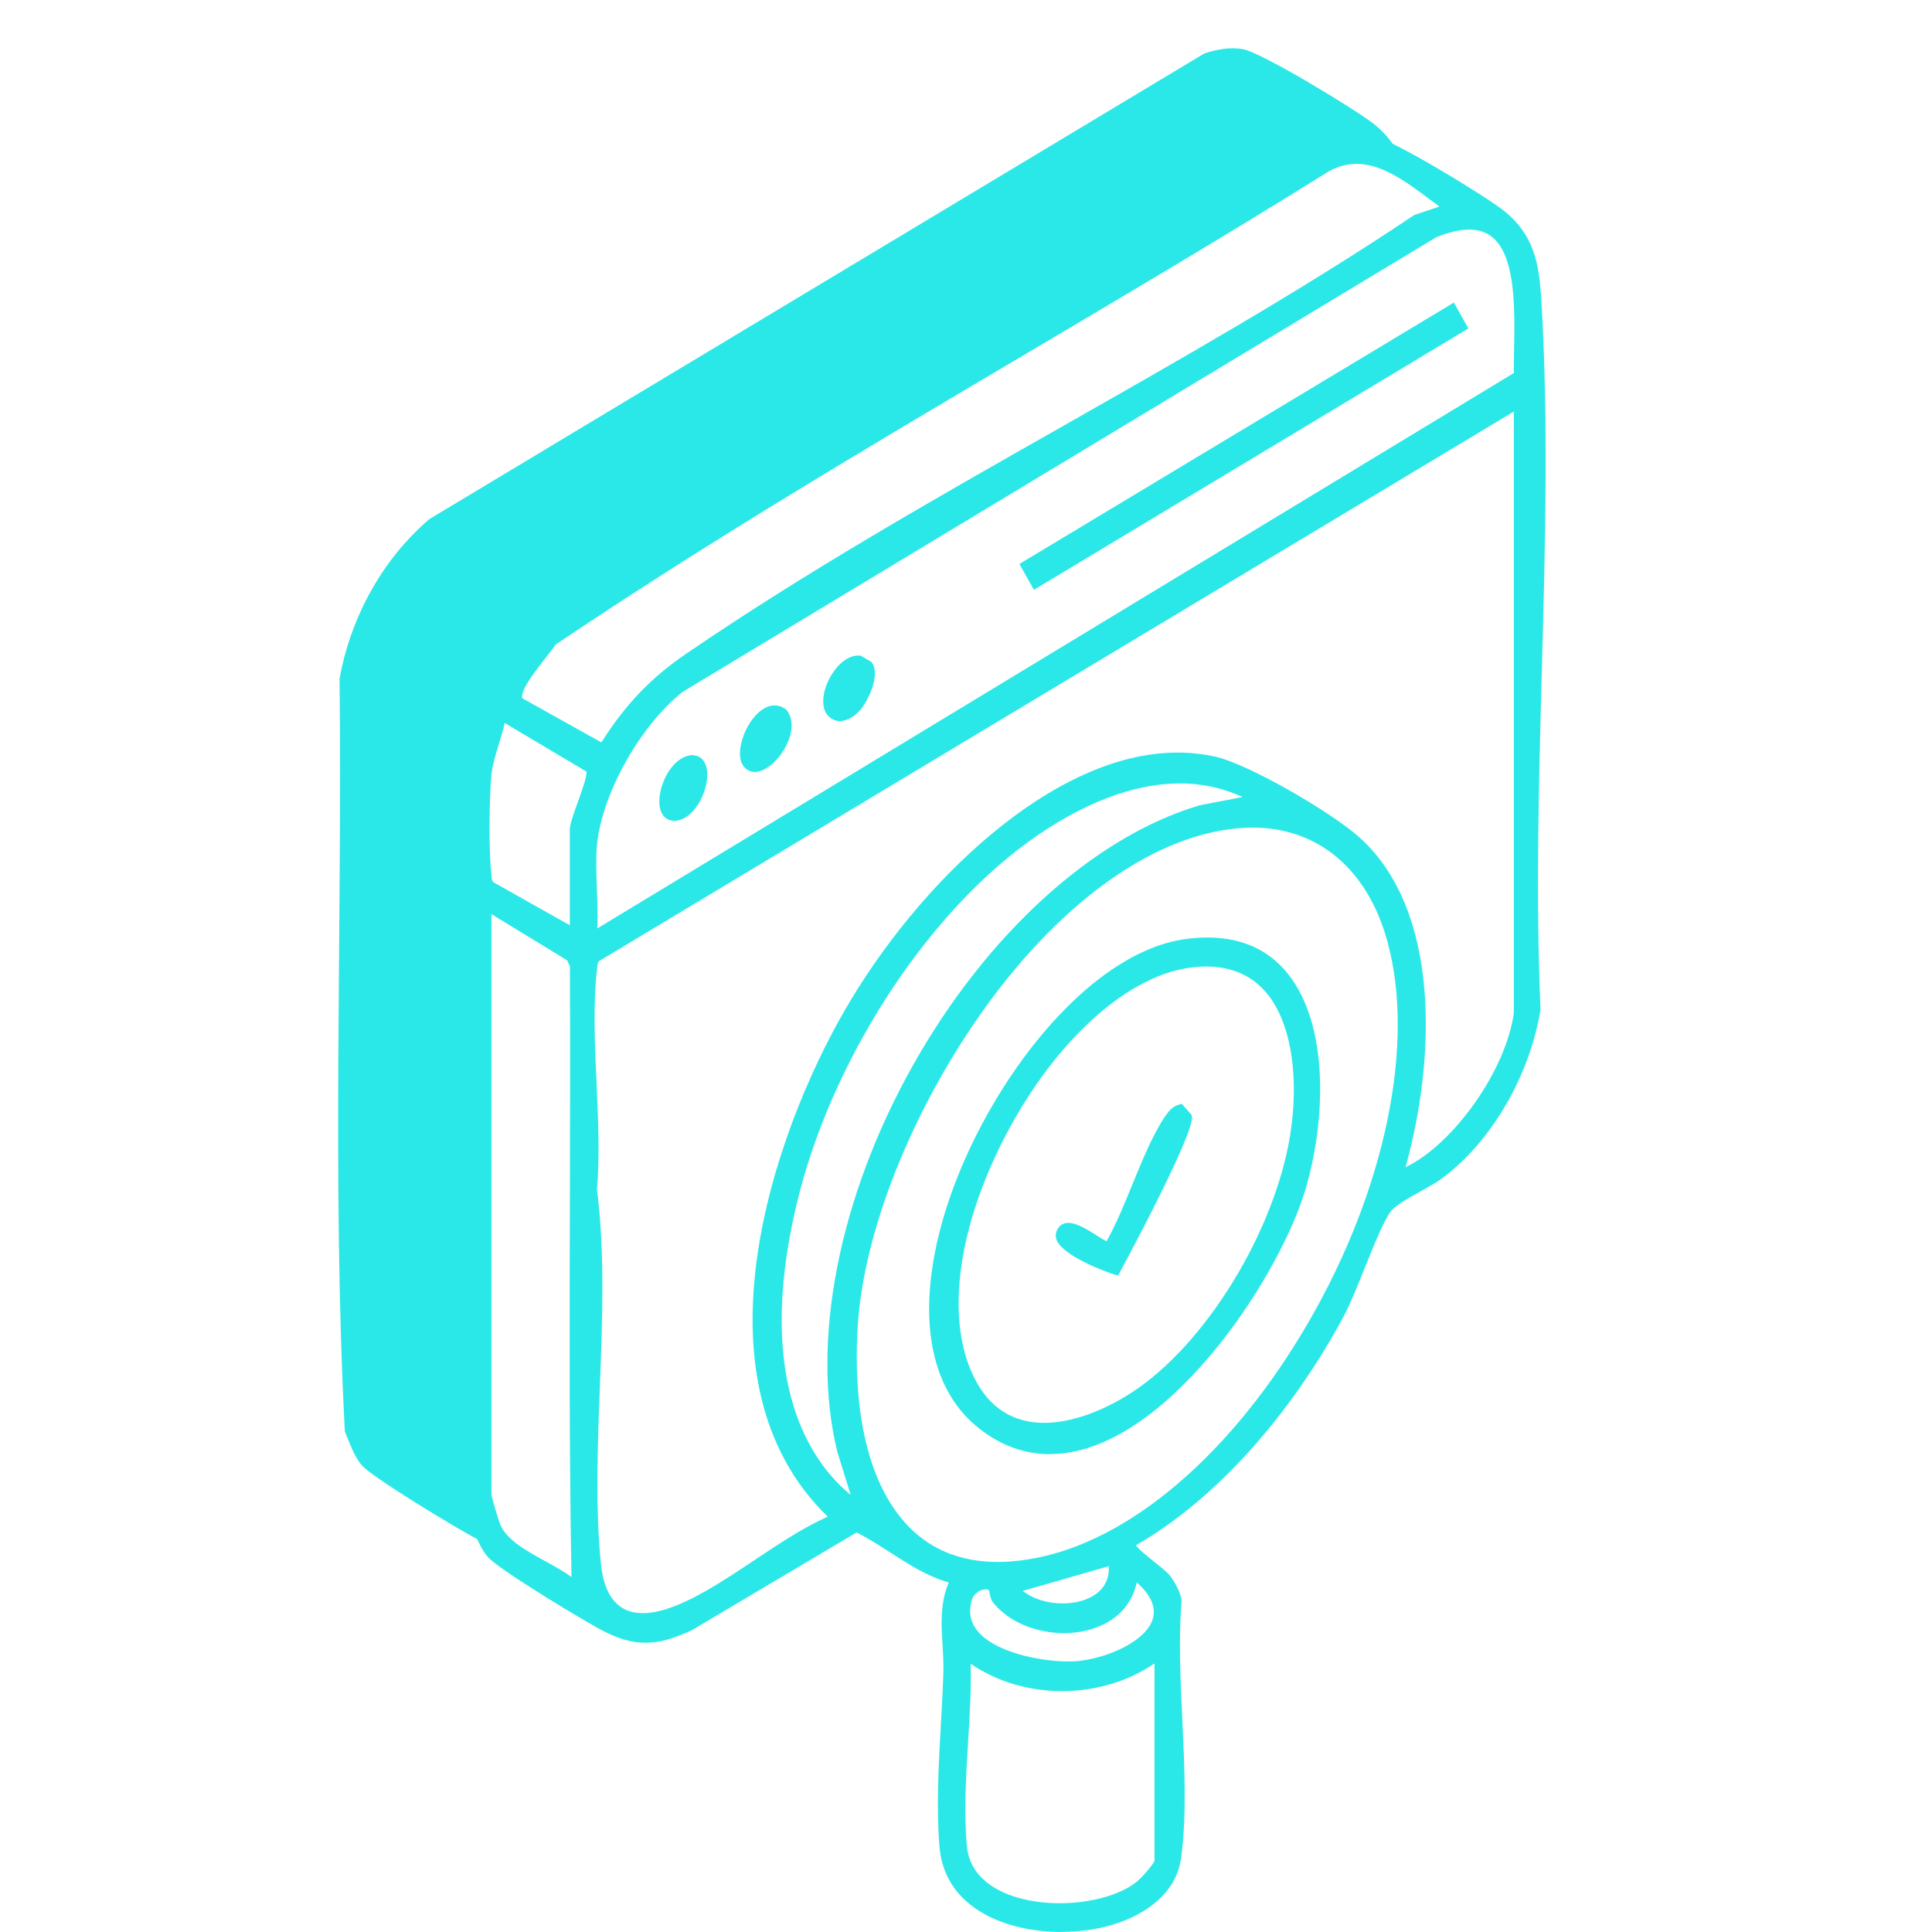 <svg width="41" height="41" viewBox="0 0 41 41" fill="none" xmlns="http://www.w3.org/2000/svg">
<path d="M22.52 41C21.398 41 20.047 40.525 19.937 39.188C19.868 38.344 19.918 37.463 19.966 36.612C19.986 36.252 20.007 35.88 20.019 35.52C20.026 35.311 20.014 35.104 20.002 34.906C19.974 34.453 19.949 34.023 20.134 33.581C19.688 33.459 19.285 33.199 18.894 32.947C18.661 32.798 18.422 32.642 18.178 32.521L14.681 34.596C14.268 34.786 13.985 34.862 13.7 34.862C13.416 34.862 13.148 34.786 12.822 34.622C12.476 34.449 10.576 33.308 10.35 33.038C10.208 32.877 10.115 32.64 10.031 32.432C10.013 32.386 9.996 32.341 9.977 32.298L9.972 32.287V32.275C9.793 28.892 9.821 25.428 9.849 22.079C9.865 20.18 9.881 18.218 9.858 16.294C10.108 14.923 10.794 13.706 11.792 12.855L28.253 2.964L28.26 2.961C28.501 2.884 28.691 2.85 28.878 2.85C28.946 2.85 29.016 2.855 29.085 2.865C29.484 2.914 31.555 4.18 31.921 4.477C32.565 4.995 32.657 5.611 32.706 6.305C32.865 8.888 32.791 11.614 32.72 14.248C32.655 16.62 32.589 19.073 32.692 21.414V21.427C32.463 22.831 31.645 24.235 30.604 25.005C30.497 25.087 30.333 25.178 30.16 25.274C29.901 25.419 29.606 25.584 29.513 25.711C29.361 25.916 29.159 26.419 28.963 26.905C28.81 27.287 28.651 27.681 28.518 27.929C27.365 30.076 25.759 31.846 24.107 32.792C24.153 32.871 24.37 33.045 24.504 33.151C24.653 33.271 24.783 33.374 24.837 33.447C24.931 33.582 25.042 33.761 25.075 33.955V33.975C25.009 34.756 25.05 35.643 25.091 36.502C25.137 37.498 25.185 38.53 25.067 39.417C24.959 40.25 24.201 40.639 23.759 40.797C23.402 40.927 22.962 40.998 22.519 40.998L22.52 41ZM20.599 35.306C20.613 35.851 20.578 36.422 20.544 36.974C20.499 37.708 20.453 38.468 20.519 39.176C20.599 40.071 21.625 40.39 22.48 40.39C23.134 40.39 23.759 40.219 24.112 39.942C24.202 39.88 24.483 39.559 24.5 39.489V35.301C23.946 35.68 23.254 35.888 22.539 35.888C21.824 35.888 21.143 35.682 20.598 35.306H20.599ZM20.915 33.728C20.81 33.728 20.666 33.818 20.63 33.936C20.554 34.169 20.579 34.378 20.705 34.559C21.057 35.069 22.096 35.259 22.67 35.259C22.744 35.259 22.81 35.256 22.869 35.251C23.537 35.182 24.337 34.815 24.467 34.345C24.534 34.101 24.419 33.844 24.124 33.581C23.954 34.373 23.201 34.658 22.585 34.658C21.972 34.658 21.393 34.409 21.073 34.006C21.025 33.944 21.009 33.856 20.997 33.79C20.995 33.773 20.992 33.758 20.989 33.749C20.963 33.731 20.936 33.727 20.917 33.727L20.915 33.728ZM12.669 25.241C12.838 26.582 12.784 28.03 12.73 29.429C12.682 30.685 12.633 31.984 12.751 33.173C12.82 33.877 13.12 34.234 13.642 34.234C13.842 34.234 14.073 34.181 14.331 34.079C14.888 33.859 15.457 33.477 16.01 33.109C16.518 32.77 17.041 32.42 17.565 32.186C14.598 29.305 16.399 24.067 17.946 21.407C19.462 18.789 22.313 15.971 24.986 15.971C25.253 15.971 25.519 15.999 25.776 16.054C26.49 16.208 28.28 17.25 28.867 17.786C30.582 19.347 30.463 22.49 29.828 24.77C30.849 24.281 31.962 22.711 32.126 21.495V8.734L12.764 20.365C12.691 20.398 12.685 20.433 12.674 20.528L12.669 20.573C12.583 21.317 12.623 22.167 12.66 22.99C12.694 23.747 12.73 24.531 12.669 25.24V25.241ZM21.706 33.761C21.908 33.926 22.22 34.027 22.552 34.027C22.909 34.027 23.221 33.907 23.387 33.707C23.492 33.579 23.541 33.421 23.531 33.236L21.706 33.761ZM10.428 31.707C10.431 31.773 10.587 32.297 10.632 32.389C10.784 32.696 11.184 32.918 11.573 33.132C11.775 33.243 11.97 33.35 12.128 33.468C12.079 30.795 12.086 28.06 12.094 25.413C12.098 23.803 12.102 22.137 12.094 20.503L12.034 20.379L10.429 19.399V31.707H10.428ZM26.582 17.564C26.457 17.564 26.327 17.571 26.197 17.585C24.391 17.776 22.42 19.221 20.791 21.547C19.318 23.648 18.328 26.168 18.204 28.122C18.134 29.192 18.172 31.16 19.208 32.316C19.703 32.867 20.363 33.147 21.171 33.147C21.456 33.147 21.764 33.111 22.087 33.042C24.173 32.59 26.356 30.62 27.93 27.773C29.495 24.939 30.053 21.878 29.385 19.786C28.933 18.373 27.912 17.563 26.584 17.563L26.582 17.564ZM25.03 16.626C24.048 16.626 22.936 17.056 21.816 17.87C19.589 19.49 17.618 22.572 16.909 25.54C15.982 29.417 17.283 31.098 18.052 31.722L17.767 30.802C17.201 28.468 17.802 25.406 19.372 22.611C20.942 19.817 23.217 17.753 25.46 17.089L26.371 16.914C25.951 16.722 25.502 16.624 25.031 16.624L25.03 16.626ZM31.174 4.873C30.977 4.873 30.743 4.927 30.479 5.035L14.486 14.683C13.584 15.401 12.783 16.826 12.669 17.922C12.643 18.225 12.656 18.563 12.668 18.89C12.678 19.16 12.689 19.438 12.677 19.702L32.126 7.916C32.126 7.764 32.127 7.6 32.131 7.428C32.146 6.592 32.164 5.55 31.741 5.101C31.596 4.946 31.411 4.872 31.175 4.872L31.174 4.873ZM10.71 15.343C10.677 15.496 10.63 15.648 10.585 15.795C10.519 16.009 10.452 16.229 10.428 16.451C10.384 16.915 10.367 18.061 10.428 18.542L10.431 18.585C10.434 18.657 10.438 18.692 10.478 18.726L12.092 19.635V17.611C12.092 17.49 12.172 17.271 12.264 17.016C12.34 16.806 12.464 16.463 12.445 16.374L10.71 15.343ZM12.761 15.756C13.269 14.952 13.829 14.368 14.568 13.869C17.08 12.151 19.834 10.587 22.497 9.076C25.011 7.648 27.612 6.173 30.005 4.568L30.013 4.562L30.547 4.383C30.469 4.326 30.391 4.269 30.312 4.209C29.828 3.85 29.327 3.478 28.79 3.478C28.565 3.478 28.351 3.541 28.136 3.673C26.018 4.996 23.828 6.291 21.711 7.544C18.393 9.507 14.963 11.536 11.72 13.724C11.681 13.785 11.611 13.876 11.523 13.987C11.377 14.173 11.002 14.653 11.024 14.785L12.761 15.754V15.756Z" fill="#2BE8E8"/>
<path d="M32.643 6.31C32.59 5.558 32.478 5.01 31.883 4.532C31.606 4.309 30.375 3.545 29.62 3.16C29.56 3.129 29.502 3.1 29.447 3.074C29.279 2.994 29.15 2.942 29.078 2.934C28.801 2.895 28.552 2.942 28.281 3.027L11.836 12.909C10.844 13.755 10.167 14.978 9.927 16.294C9.986 21.615 9.762 26.974 10.039 32.27C10.046 32.287 10.052 32.303 10.059 32.32C10.101 32.425 10.144 32.538 10.193 32.647C10.251 32.775 10.317 32.897 10.4 32.991C10.61 33.242 12.476 34.37 12.851 34.559C13.536 34.903 13.979 34.841 14.648 34.535L18.176 32.443C18.867 32.78 19.483 33.36 20.228 33.532C19.92 34.183 20.108 34.818 20.085 35.522C20.048 36.722 19.905 37.983 20.003 39.181C20.146 40.913 22.469 41.196 23.739 40.733C24.333 40.522 24.912 40.106 25.003 39.409C25.22 37.764 24.867 35.664 25.01 33.971C24.98 33.798 24.883 33.634 24.785 33.492C24.657 33.32 23.958 32.874 24.041 32.757C25.883 31.714 27.439 29.803 28.462 27.899C28.762 27.342 29.184 26.05 29.462 25.674C29.627 25.446 30.296 25.156 30.567 24.952C31.636 24.161 32.409 22.758 32.627 21.418C32.409 16.474 32.943 11.217 32.643 6.31ZM11.671 13.676C16.987 10.088 22.657 7.016 28.101 3.616C28.36 3.457 28.609 3.401 28.85 3.412H28.856C29.152 3.428 29.434 3.548 29.709 3.712C30.049 3.915 30.375 4.185 30.695 4.406L30.041 4.627C25.108 7.933 19.483 10.59 14.603 13.927C13.836 14.445 13.28 15.048 12.784 15.847L11.211 14.97L11.125 14.921L10.971 14.836C10.859 14.632 11.55 13.88 11.671 13.676ZM10.573 32.419C10.528 32.325 10.363 31.777 10.363 31.707V19.279L12.085 20.329L12.16 20.486C12.182 24.858 12.115 29.261 12.197 33.611C11.761 33.218 10.836 32.952 10.573 32.419ZM12.16 17.61V19.749L10.437 18.778C10.363 18.715 10.37 18.636 10.363 18.551C10.308 18.118 10.314 17.137 10.351 16.596V16.594C10.355 16.539 10.359 16.488 10.363 16.443C10.376 16.323 10.402 16.203 10.432 16.086C10.507 15.799 10.616 15.52 10.663 15.236L10.835 15.338L10.924 15.39L12.498 16.326C12.596 16.481 12.16 17.359 12.16 17.61ZM16.844 25.525C17.521 22.688 19.461 19.498 21.777 17.814C23.168 16.804 24.957 16.075 26.582 16.944L25.477 17.156C20.739 18.559 16.634 25.853 17.829 30.782L18.176 31.902C16.243 30.547 16.341 27.631 16.844 25.525ZM24.567 39.495C24.567 39.574 24.243 39.934 24.153 39.997C23.221 40.726 20.589 40.686 20.454 39.181C20.334 37.889 20.581 36.471 20.529 35.171C21.672 36.04 23.417 36.032 24.567 35.171V39.495ZM24.078 33.454C25.312 34.449 23.852 35.217 22.875 35.319C22.161 35.39 20.197 35.06 20.566 33.917C20.627 33.713 20.919 33.587 21.04 33.705C21.062 33.72 21.062 33.885 21.123 33.964C21.853 34.88 23.89 34.856 24.078 33.454ZM21.574 33.728L23.589 33.148C23.739 34.23 22.116 34.331 21.574 33.728ZM22.1 33.109C18.851 33.815 17.958 30.899 18.137 28.118C18.386 24.192 22.138 17.947 26.191 17.516C27.785 17.344 28.95 18.213 29.447 19.764C30.891 24.286 26.619 32.13 22.1 33.109ZM32.192 21.505C32.026 22.735 30.861 24.443 29.725 24.89C30.349 22.75 30.605 19.46 28.823 17.837C28.267 17.328 26.484 16.279 25.762 16.122C22.679 15.463 19.446 18.95 18.003 21.441C16.257 24.443 14.777 29.497 17.687 32.208C16.565 32.678 15.46 33.705 14.355 34.143C13.431 34.512 12.791 34.261 12.686 33.18C12.438 30.664 12.927 27.788 12.603 25.242C12.731 23.77 12.438 22.006 12.603 20.564C12.619 20.455 12.611 20.361 12.731 20.306L32.192 8.614V21.505ZM32.192 7.957L12.603 19.828C12.648 19.216 12.551 18.519 12.603 17.915C12.723 16.757 13.565 15.329 14.453 14.625L30.455 4.971C32.5 4.14 32.176 6.625 32.192 7.957Z" fill="#2BE8E8"/>
<path d="M29.829 3.712C29.519 3.526 29.196 3.397 28.856 3.412H28.85C28.646 3.423 28.439 3.485 28.222 3.616C22.777 7.016 17.108 10.088 11.791 13.676C11.671 13.88 10.979 14.632 11.092 14.836L11.245 14.921C11.233 14.937 11.221 14.953 11.211 14.97C11.119 15.088 11.035 15.211 10.956 15.338C10.945 15.355 10.933 15.372 10.924 15.39L10.835 15.338L10.663 15.236C10.616 15.52 10.507 15.799 10.432 16.086C10.402 16.203 10.376 16.323 10.363 16.443C10.359 16.488 10.355 16.539 10.351 16.594V16.596C10.251 16.884 10.174 17.18 10.118 17.48C10.174 22.419 9.984 27.393 10.179 32.32C10.183 32.429 10.189 32.538 10.193 32.647C10.194 32.663 10.194 32.678 10.195 32.695C10.174 32.684 10.153 32.674 10.13 32.663C9.755 32.476 7.889 31.347 7.679 31.096C7.514 30.909 7.416 30.61 7.318 30.376C7.041 25.078 7.265 19.719 7.206 14.399C7.446 13.082 8.123 11.86 9.115 11.014L25.56 1.133C25.831 1.047 26.08 0.999 26.357 1.039C26.734 1.086 28.794 2.34 29.163 2.637C29.335 2.775 29.467 2.92 29.568 3.074C29.586 3.102 29.603 3.131 29.62 3.16C29.72 3.33 29.786 3.514 29.829 3.712Z" fill="#2BE8E8"/>
<path d="M21.633 11.968L30.854 6.421L31.161 6.97L21.941 12.517L21.633 11.968Z" fill="#2BE8E8"/>
<path d="M31.071 6.946L21.965 12.424L21.724 11.992L30.83 6.514L31.071 6.946Z" fill="#2BE8E8"/>
<path d="M17.825 15.303C17.739 15.303 17.616 15.271 17.519 15.117C17.424 14.919 17.471 14.617 17.635 14.339C17.794 14.071 18.009 13.912 18.213 13.912C18.225 13.912 18.237 13.912 18.25 13.913H18.263L18.489 14.045L18.497 14.055C18.702 14.317 18.405 14.921 18.229 15.097C18.103 15.227 17.956 15.302 17.827 15.302L17.825 15.303Z" fill="#2BE8E8"/>
<path d="M18.182 15.048C18.003 15.236 17.738 15.338 17.573 15.08C17.4 14.719 17.828 13.943 18.242 13.983L18.445 14.1C18.611 14.313 18.356 14.876 18.182 15.048Z" fill="#2BE8E8"/>
<path d="M16.018 16.381C15.925 16.381 15.846 16.342 15.785 16.268C15.641 16.088 15.711 15.755 15.814 15.525C15.929 15.269 16.162 14.97 16.437 14.97C16.522 14.97 16.602 14.999 16.679 15.054L16.686 15.059L16.691 15.066C16.827 15.234 16.837 15.488 16.713 15.763C16.579 16.068 16.281 16.382 16.018 16.382V16.381Z" fill="#2BE8E8"/>
<path d="M15.837 16.224C15.574 15.894 16.145 14.742 16.642 15.11C17.018 15.573 16.161 16.623 15.837 16.224Z" fill="#2BE8E8"/>
<path d="M14.289 17.283C14.488 17.283 14.634 17.104 14.703 16.998C14.81 16.83 14.877 16.616 14.877 16.441C14.877 16.316 14.844 16.166 14.688 16.166V16.028C14.889 16.028 15.009 16.182 15.009 16.441C15.009 16.642 14.934 16.885 14.812 17.075C14.668 17.298 14.483 17.422 14.289 17.422V17.283Z" fill="#2BE8E8"/>
<path d="M14.713 16.164C14.513 16.164 14.368 16.343 14.299 16.45C14.192 16.618 14.125 16.831 14.125 17.006C14.125 17.131 14.158 17.282 14.314 17.282V17.419C14.113 17.419 13.992 17.265 13.992 17.006C13.992 16.805 14.068 16.562 14.19 16.372C14.334 16.149 14.519 16.025 14.713 16.025V16.164Z" fill="#2BE8E8"/>
<path d="M14.152 17.328C13.799 17.203 14.152 16.2 14.603 16.106C15.288 15.958 14.836 17.564 14.152 17.328Z" fill="#2BE8E8"/>
<path d="M22.279 30.86C21.754 30.86 21.258 30.683 20.806 30.336C19.781 29.552 19.466 28.089 19.92 26.216C20.577 23.506 22.881 20.258 25.137 19.931C25.305 19.908 25.468 19.895 25.622 19.895C26.4 19.895 27.003 20.192 27.415 20.777C28.203 21.893 28.125 23.834 27.698 25.262C27.124 27.162 24.693 30.858 22.28 30.858L22.279 30.86ZM25.597 20.511C25.481 20.511 25.357 20.521 25.231 20.539C23.835 20.738 22.264 22.221 21.231 24.312C20.29 26.221 20.082 28.065 20.679 29.245C20.996 29.876 21.494 30.195 22.162 30.195C22.756 30.195 23.479 29.928 24.148 29.462C25.718 28.364 27.149 25.922 27.406 23.9C27.561 22.709 27.364 21.652 26.878 21.073C26.566 20.7 26.135 20.511 25.599 20.511H25.597Z" fill="#2BE8E8"/>
<path d="M25.145 20C21.739 20.493 17.873 28.008 20.844 30.281C23.544 32.349 26.919 27.609 27.635 25.242C28.281 23.079 28.138 19.577 25.146 20H25.145ZM27.469 23.91C27.214 25.924 25.807 28.384 24.184 29.52C23.07 30.296 21.386 30.806 20.619 29.278C19.236 26.535 22.326 20.886 25.222 20.471C27.275 20.182 27.688 22.235 27.469 23.912V23.91Z" fill="#2BE8E8"/>
<path d="M23.677 27.055C23.465 26.996 22.614 26.671 22.44 26.35C22.405 26.285 22.396 26.222 22.412 26.163C22.462 25.988 22.581 25.951 22.671 25.951C22.852 25.951 23.084 26.098 23.27 26.216C23.343 26.262 23.437 26.323 23.483 26.34C23.681 25.992 23.857 25.561 24.028 25.143C24.237 24.632 24.452 24.103 24.715 23.705C24.801 23.582 24.874 23.479 25.039 23.435L25.078 23.424L25.289 23.663L25.293 23.68C25.378 24.024 23.769 26.994 23.753 27.023L23.728 27.068L23.679 27.054L23.677 27.055Z" fill="#2BE8E8"/>
<path d="M25.228 23.698C25.296 23.972 23.927 26.573 23.695 26.989C23.439 26.919 22.386 26.503 22.477 26.182C22.62 25.689 23.417 26.488 23.523 26.409C23.974 25.634 24.29 24.474 24.771 23.745C24.854 23.628 24.914 23.541 25.056 23.502L25.23 23.698H25.228Z" fill="#2BE8E8"/>
</svg>
